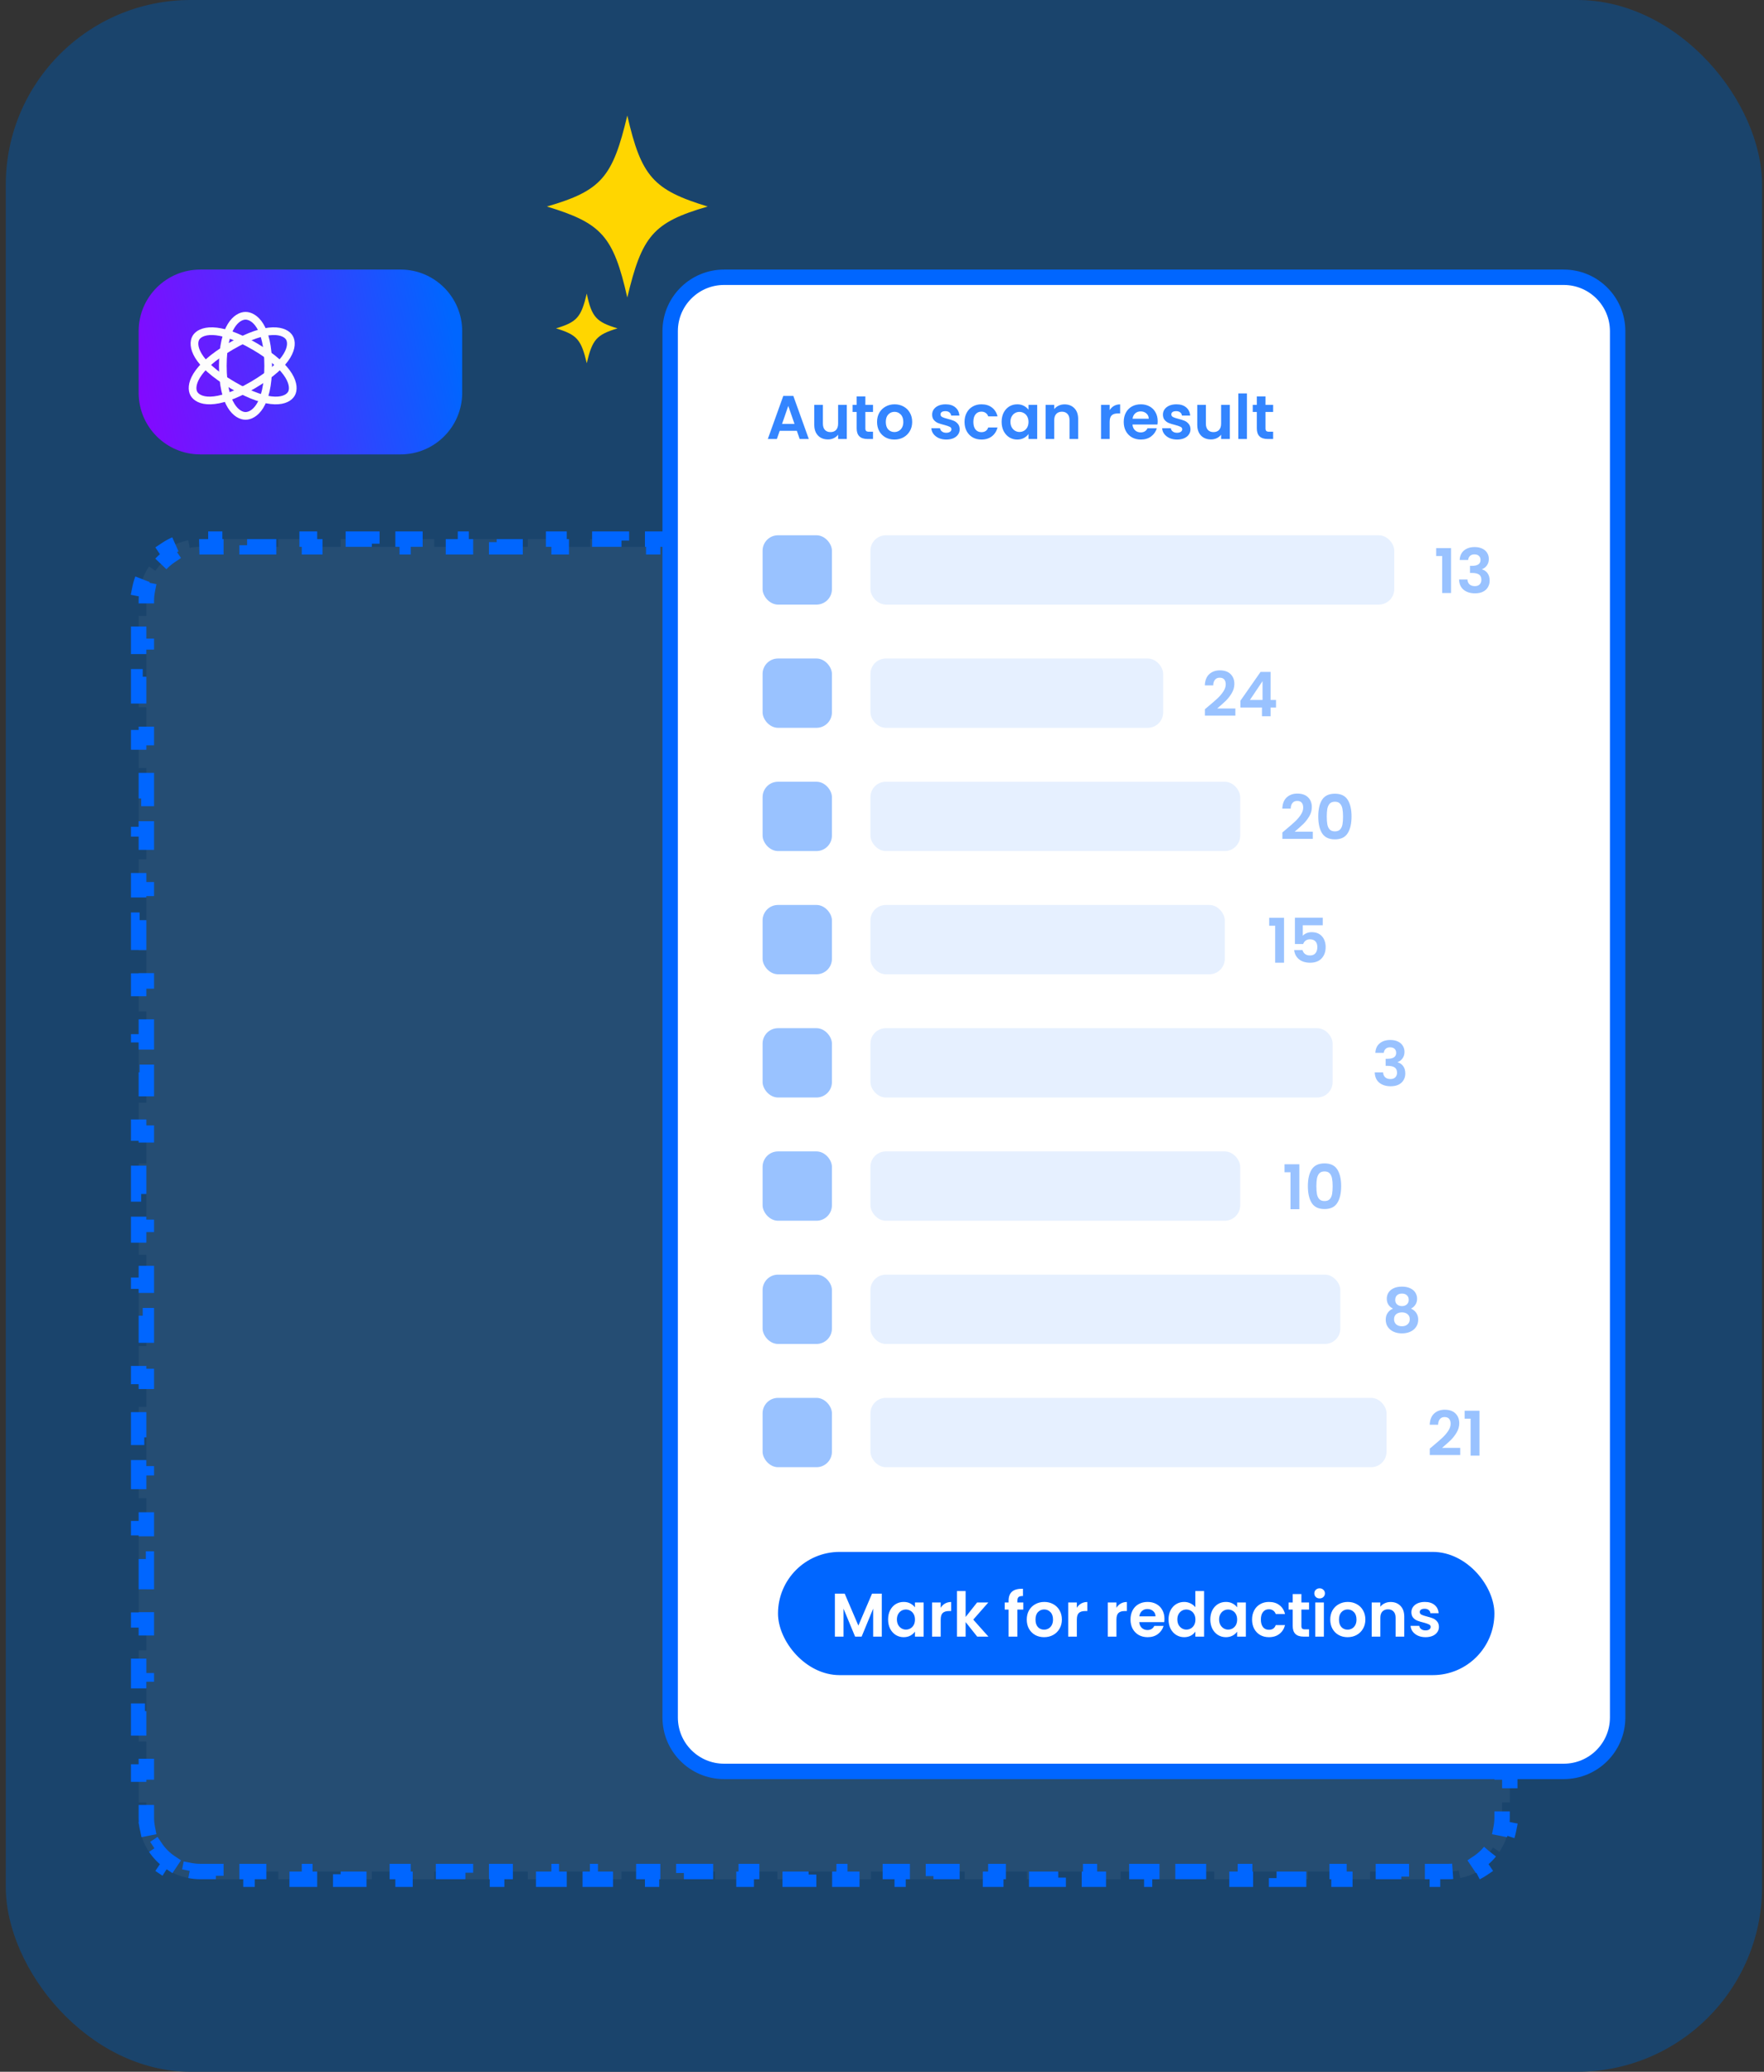 <svg width="229" height="269" viewBox="0 0 229 269" fill="none" xmlns="http://www.w3.org/2000/svg">
<rect x="0" y="0" width="229" height="269" fill="#333333" stroke="none"/>
<rect x="0.75" width="228" height="269" rx="24" fill="#1A446C"/>
<path d="M185.975 70V71H188C188.469 71 188.926 71.046 189.367 71.133L189.561 70.152C190.61 70.36 191.586 70.773 192.444 71.348L191.889 72.179C192.652 72.69 193.31 73.348 193.821 74.111L194.651 73.555C195.226 74.413 195.639 75.389 195.847 76.439L194.867 76.633C194.954 77.074 195 77.531 195 78V79.975H196V83.925H195V87.875H196V91.825H195V95.775H196V99.725H195V103.675H196V107.625H195V111.575H196V115.525H195V119.475H196V123.425H195V127.375H196V131.325H195V135.275H196V139.225H195V143.175H196V147.125H195V151.075H196V155.025H195V158.975H196V162.925H195V166.875H196V170.825H195V174.775H196V178.725H195V182.675H196V186.625H195V190.575H196V194.525H195V198.475H196V202.425H195V206.375H196V210.325H195V214.275H196V218.225H195V222.175H196V226.125H195V230.075H196V234.025H195V236C195 236.469 194.954 236.926 194.867 237.367L195.847 237.561C195.639 238.61 195.226 239.586 194.651 240.444L193.821 239.889C193.31 240.652 192.652 241.31 191.889 241.821L192.444 242.651C191.586 243.226 190.61 243.639 189.561 243.847L189.367 242.867C188.926 242.954 188.469 243 188 243H185.975V244H181.925V243H177.875V244H173.825V243H169.775V244H165.725V243H161.675V244H157.625V243H153.575V244H149.525V243H145.475V244H141.425V243H137.375V244H133.325V243H129.275V244H125.225V243H121.175V244H117.125V243H113.075V244H109.025V243H104.975V244H100.925V243H96.875V244H92.825V243H88.775V244H84.725V243H80.675V244H76.625V243H72.575V244H68.525V243H64.475V244H60.425V243H56.375V244H52.325V243H48.275V244H44.225V243H40.175V244H36.125V243H32.075V244H28.025V243H26C25.531 243 25.074 242.954 24.633 242.867L24.439 243.847C23.389 243.639 22.413 243.226 21.555 242.651L22.111 241.821C21.348 241.31 20.69 240.652 20.179 239.889L19.348 240.444C18.773 239.586 18.36 238.61 18.152 237.561L19.133 237.367C19.046 236.926 19 236.469 19 236V234.025H18V230.075H19V226.125H18V222.175H19V218.225H18V214.275H19V210.325H18V206.375H19V202.425H18V198.475H19V194.525H18V190.575H19V186.625H18V182.675H19V178.725H18V174.775H19V170.825H18V166.875H19V162.925H18V158.975H19V155.025H18V151.075H19V147.125H18V143.175H19V139.225H18V135.275H19V131.325H18V127.375H19V123.425H18V119.475H19V115.525H18V111.575H19V107.625H18V103.675H19V99.725H18V95.775H19V91.825H18V87.875H19V83.925H18V79.975H19V78C19 77.531 19.046 77.074 19.133 76.633L18.152 76.439C18.36 75.389 18.773 74.413 19.348 73.555L20.179 74.111C20.69 73.348 21.348 72.69 22.111 72.179L21.555 71.348C22.413 70.773 23.389 70.36 24.439 70.152L24.633 71.133C25.074 71.046 25.531 71 26 71H28.025V70H32.075V71H36.125V70H40.175V71H44.225V70H48.275V71H52.325V70H56.375V71H60.425V70H64.475V71H68.525V70H72.575V71H76.625V70H80.675V71H84.725V70H88.775V71H92.825V70H96.875V71H100.925V70H104.975V71H109.025V70H113.075V71H117.125V70H121.175V71H125.225V70H129.275V71H133.325V70H137.375V71H141.425V70H145.475V71H149.525V70H153.575V71H157.625V70H161.675V71H165.725V70H169.775V71H173.825V70H177.875V71H181.925V70H185.975Z" fill="white" fill-opacity="0.05" stroke="#0066FF" stroke-width="2" stroke-dasharray="4 4"/>
<path d="M76.172 47.158C76.898 44.075 77.443 43.459 80.165 42.637C77.443 41.815 76.807 41.199 76.172 38.117C75.446 41.199 74.902 41.815 72.18 42.637C74.902 43.459 75.446 44.075 76.172 47.158Z" fill="#FFD600"/>
<path d="M81.435 38.63C83.341 30.616 84.793 28.87 91.87 26.815C84.793 24.658 83.25 22.911 81.435 15C79.53 23.014 78.078 24.76 71 26.815C78.078 28.973 79.62 30.616 81.435 38.63Z" fill="#FFD600"/>
<path d="M94 36H203C206.866 36 210 39.134 210 43V223C210 226.866 206.866 230 203 230H94C90.134 230 87 226.866 87 223V43L87.009 42.64C87.196 38.941 90.255 36 94 36Z" fill="white" stroke="#0066FF" stroke-width="2"/>
<path d="M103.445 55.936H101.221L100.853 57H99.677L101.685 51.408H102.989L104.997 57H103.813L103.445 55.936ZM103.141 55.04L102.333 52.704L101.525 55.04H103.141ZM109.931 52.568V57H108.803V56.44C108.659 56.632 108.47 56.784 108.235 56.896C108.006 57.003 107.755 57.056 107.483 57.056C107.137 57.056 106.83 56.984 106.563 56.84C106.297 56.691 106.086 56.475 105.931 56.192C105.782 55.904 105.707 55.563 105.707 55.168V52.568H106.827V55.008C106.827 55.36 106.915 55.632 107.091 55.824C107.267 56.011 107.507 56.104 107.811 56.104C108.121 56.104 108.363 56.011 108.539 55.824C108.715 55.632 108.803 55.36 108.803 55.008V52.568H109.931ZM112.34 53.488V55.632C112.34 55.781 112.375 55.891 112.444 55.96C112.519 56.024 112.642 56.056 112.812 56.056H113.332V57H112.628C111.684 57 111.212 56.541 111.212 55.624V53.488H110.684V52.568H111.212V51.472H112.34V52.568H113.332V53.488H112.34ZM116.106 57.072C115.679 57.072 115.295 56.979 114.954 56.792C114.613 56.6 114.343 56.331 114.146 55.984C113.954 55.637 113.858 55.237 113.858 54.784C113.858 54.331 113.957 53.931 114.154 53.584C114.357 53.237 114.631 52.971 114.978 52.784C115.325 52.592 115.711 52.496 116.138 52.496C116.565 52.496 116.951 52.592 117.298 52.784C117.645 52.971 117.917 53.237 118.114 53.584C118.317 53.931 118.418 54.331 118.418 54.784C118.418 55.237 118.314 55.637 118.106 55.984C117.903 56.331 117.626 56.6 117.274 56.792C116.927 56.979 116.538 57.072 116.106 57.072ZM116.106 56.096C116.309 56.096 116.498 56.048 116.674 55.952C116.855 55.851 116.999 55.701 117.106 55.504C117.213 55.307 117.266 55.067 117.266 54.784C117.266 54.363 117.154 54.04 116.93 53.816C116.711 53.587 116.442 53.472 116.122 53.472C115.802 53.472 115.533 53.587 115.314 53.816C115.101 54.04 114.994 54.363 114.994 54.784C114.994 55.205 115.098 55.531 115.306 55.76C115.519 55.984 115.786 56.096 116.106 56.096ZM122.842 57.072C122.479 57.072 122.154 57.008 121.866 56.88C121.578 56.747 121.348 56.568 121.178 56.344C121.012 56.12 120.922 55.872 120.906 55.6H122.034C122.055 55.771 122.138 55.912 122.282 56.024C122.431 56.136 122.615 56.192 122.834 56.192C123.047 56.192 123.212 56.149 123.33 56.064C123.452 55.979 123.514 55.869 123.514 55.736C123.514 55.592 123.439 55.485 123.29 55.416C123.146 55.341 122.914 55.261 122.594 55.176C122.263 55.096 121.991 55.013 121.778 54.928C121.57 54.843 121.388 54.712 121.234 54.536C121.084 54.36 121.01 54.123 121.01 53.824C121.01 53.579 121.079 53.355 121.218 53.152C121.362 52.949 121.564 52.789 121.826 52.672C122.092 52.555 122.404 52.496 122.762 52.496C123.29 52.496 123.711 52.629 124.026 52.896C124.34 53.157 124.514 53.512 124.546 53.96H123.474C123.458 53.784 123.383 53.645 123.25 53.544C123.122 53.437 122.948 53.384 122.73 53.384C122.527 53.384 122.37 53.421 122.258 53.496C122.151 53.571 122.098 53.675 122.098 53.808C122.098 53.957 122.172 54.072 122.322 54.152C122.471 54.227 122.703 54.304 123.018 54.384C123.338 54.464 123.602 54.547 123.81 54.632C124.018 54.717 124.196 54.851 124.346 55.032C124.5 55.208 124.58 55.443 124.586 55.736C124.586 55.992 124.514 56.221 124.37 56.424C124.231 56.627 124.028 56.787 123.762 56.904C123.5 57.016 123.194 57.072 122.842 57.072ZM125.217 54.784C125.217 54.325 125.31 53.925 125.497 53.584C125.684 53.237 125.942 52.971 126.273 52.784C126.604 52.592 126.982 52.496 127.409 52.496C127.958 52.496 128.412 52.635 128.769 52.912C129.132 53.184 129.374 53.568 129.497 54.064H128.289C128.225 53.872 128.116 53.723 127.961 53.616C127.812 53.504 127.625 53.448 127.401 53.448C127.081 53.448 126.828 53.565 126.641 53.8C126.454 54.029 126.361 54.357 126.361 54.784C126.361 55.205 126.454 55.533 126.641 55.768C126.828 55.997 127.081 56.112 127.401 56.112C127.854 56.112 128.15 55.909 128.289 55.504H129.497C129.374 55.984 129.132 56.365 128.769 56.648C128.406 56.931 127.953 57.072 127.409 57.072C126.982 57.072 126.604 56.979 126.273 56.792C125.942 56.6 125.684 56.333 125.497 55.992C125.31 55.645 125.217 55.243 125.217 54.784ZM130.03 54.768C130.03 54.32 130.118 53.923 130.294 53.576C130.475 53.229 130.718 52.963 131.022 52.776C131.331 52.589 131.675 52.496 132.054 52.496C132.384 52.496 132.672 52.563 132.918 52.696C133.168 52.829 133.368 52.997 133.518 53.2V52.568H134.646V57H133.518V56.352C133.374 56.56 133.174 56.733 132.918 56.872C132.667 57.005 132.376 57.072 132.046 57.072C131.672 57.072 131.331 56.976 131.022 56.784C130.718 56.592 130.475 56.323 130.294 55.976C130.118 55.624 130.03 55.221 130.03 54.768ZM133.518 54.784C133.518 54.512 133.464 54.28 133.358 54.088C133.251 53.891 133.107 53.741 132.926 53.64C132.744 53.533 132.55 53.48 132.342 53.48C132.134 53.48 131.942 53.531 131.766 53.632C131.59 53.733 131.446 53.883 131.334 54.08C131.227 54.272 131.174 54.501 131.174 54.768C131.174 55.035 131.227 55.269 131.334 55.472C131.446 55.669 131.59 55.821 131.766 55.928C131.947 56.035 132.139 56.088 132.342 56.088C132.55 56.088 132.744 56.037 132.926 55.936C133.107 55.829 133.251 55.68 133.358 55.488C133.464 55.291 133.518 55.056 133.518 54.784ZM138.196 52.504C138.724 52.504 139.15 52.672 139.476 53.008C139.801 53.339 139.964 53.803 139.964 54.4V57H138.844V54.552C138.844 54.2 138.756 53.931 138.58 53.744C138.404 53.552 138.164 53.456 137.86 53.456C137.55 53.456 137.305 53.552 137.124 53.744C136.948 53.931 136.86 54.2 136.86 54.552V57H135.74V52.568H136.86V53.12C137.009 52.928 137.198 52.779 137.428 52.672C137.662 52.56 137.918 52.504 138.196 52.504ZM144.055 53.256C144.199 53.021 144.385 52.837 144.615 52.704C144.849 52.571 145.116 52.504 145.415 52.504V53.68H145.119C144.767 53.68 144.5 53.763 144.319 53.928C144.143 54.093 144.055 54.381 144.055 54.792V57H142.935V52.568H144.055V53.256ZM150.289 54.688C150.289 54.848 150.279 54.992 150.257 55.12H147.017C147.044 55.44 147.156 55.691 147.353 55.872C147.551 56.053 147.793 56.144 148.081 56.144C148.497 56.144 148.793 55.965 148.969 55.608H150.177C150.049 56.035 149.804 56.387 149.441 56.664C149.079 56.936 148.633 57.072 148.105 57.072C147.679 57.072 147.295 56.979 146.953 56.792C146.617 56.6 146.353 56.331 146.161 55.984C145.975 55.637 145.881 55.237 145.881 54.784C145.881 54.325 145.975 53.923 146.161 53.576C146.348 53.229 146.609 52.963 146.945 52.776C147.281 52.589 147.668 52.496 148.105 52.496C148.527 52.496 148.903 52.587 149.233 52.768C149.569 52.949 149.828 53.208 150.009 53.544C150.196 53.875 150.289 54.256 150.289 54.688ZM149.129 54.368C149.124 54.08 149.02 53.851 148.817 53.68C148.615 53.504 148.367 53.416 148.073 53.416C147.796 53.416 147.561 53.501 147.369 53.672C147.183 53.837 147.068 54.069 147.025 54.368H149.129ZM152.803 57.072C152.44 57.072 152.115 57.008 151.827 56.88C151.539 56.747 151.309 56.568 151.139 56.344C150.973 56.12 150.883 55.872 150.867 55.6H151.995C152.016 55.771 152.099 55.912 152.243 56.024C152.392 56.136 152.576 56.192 152.795 56.192C153.008 56.192 153.173 56.149 153.291 56.064C153.413 55.979 153.475 55.869 153.475 55.736C153.475 55.592 153.4 55.485 153.251 55.416C153.107 55.341 152.875 55.261 152.555 55.176C152.224 55.096 151.952 55.013 151.739 54.928C151.531 54.843 151.349 54.712 151.195 54.536C151.045 54.36 150.971 54.123 150.971 53.824C150.971 53.579 151.04 53.355 151.179 53.152C151.323 52.949 151.525 52.789 151.787 52.672C152.053 52.555 152.365 52.496 152.723 52.496C153.251 52.496 153.672 52.629 153.987 52.896C154.301 53.157 154.475 53.512 154.507 53.96H153.435C153.419 53.784 153.344 53.645 153.211 53.544C153.083 53.437 152.909 53.384 152.691 53.384C152.488 53.384 152.331 53.421 152.219 53.496C152.112 53.571 152.059 53.675 152.059 53.808C152.059 53.957 152.133 54.072 152.283 54.152C152.432 54.227 152.664 54.304 152.979 54.384C153.299 54.464 153.563 54.547 153.771 54.632C153.979 54.717 154.157 54.851 154.307 55.032C154.461 55.208 154.541 55.443 154.547 55.736C154.547 55.992 154.475 56.221 154.331 56.424C154.192 56.627 153.989 56.787 153.723 56.904C153.461 57.016 153.155 57.072 152.803 57.072ZM159.65 52.568V57H158.522V56.44C158.378 56.632 158.189 56.784 157.954 56.896C157.725 57.003 157.474 57.056 157.202 57.056C156.855 57.056 156.549 56.984 156.282 56.84C156.015 56.691 155.805 56.475 155.65 56.192C155.501 55.904 155.426 55.563 155.426 55.168V52.568H156.546V55.008C156.546 55.36 156.634 55.632 156.81 55.824C156.986 56.011 157.226 56.104 157.53 56.104C157.839 56.104 158.082 56.011 158.258 55.824C158.434 55.632 158.522 55.36 158.522 55.008V52.568H159.65ZM161.875 51.08V57H160.755V51.08H161.875ZM164.286 53.488V55.632C164.286 55.781 164.32 55.891 164.39 55.96C164.464 56.024 164.587 56.056 164.758 56.056H165.278V57H164.574C163.63 57 163.158 56.541 163.158 55.624V53.488H162.63V52.568H163.158V51.472H164.286V52.568H165.278V53.488H164.286Z" fill="#3385FF"/>
<rect x="99" y="69.5" width="9" height="9" rx="2" fill="#99C2FF"/>
<rect x="113" y="69.5" width="68" height="9" rx="2" fill="#E6F0FF"/>
<path d="M186.444 72.2V71.168H188.372V77H187.22V72.2H186.444ZM189.495 72.704C189.521 72.171 189.708 71.76 190.055 71.472C190.407 71.179 190.868 71.032 191.439 71.032C191.828 71.032 192.161 71.101 192.439 71.24C192.716 71.373 192.924 71.557 193.063 71.792C193.207 72.021 193.279 72.283 193.279 72.576C193.279 72.912 193.191 73.197 193.015 73.432C192.844 73.661 192.639 73.816 192.399 73.896V73.928C192.708 74.024 192.948 74.195 193.119 74.44C193.295 74.685 193.383 75 193.383 75.384C193.383 75.704 193.308 75.989 193.159 76.24C193.015 76.491 192.799 76.688 192.511 76.832C192.228 76.971 191.887 77.04 191.487 77.04C190.884 77.04 190.393 76.888 190.015 76.584C189.636 76.28 189.436 75.832 189.415 75.24H190.503C190.513 75.501 190.601 75.712 190.767 75.872C190.937 76.027 191.169 76.104 191.463 76.104C191.735 76.104 191.943 76.029 192.087 75.88C192.236 75.725 192.311 75.528 192.311 75.288C192.311 74.968 192.209 74.739 192.007 74.6C191.804 74.461 191.489 74.392 191.063 74.392H190.831V73.472H191.063C191.82 73.472 192.199 73.219 192.199 72.712C192.199 72.483 192.129 72.304 191.991 72.176C191.857 72.048 191.663 71.984 191.407 71.984C191.156 71.984 190.961 72.053 190.823 72.192C190.689 72.325 190.612 72.496 190.591 72.704H189.495Z" fill="#99C2FF"/>
<rect x="99" y="85.5" width="9" height="9" rx="2" fill="#99C2FF"/>
<rect x="113" y="85.5" width="38" height="9" rx="2" fill="#E6F0FF"/>
<path d="M156.835 91.736C157.347 91.309 157.755 90.955 158.059 90.672C158.363 90.384 158.616 90.085 158.819 89.776C159.021 89.467 159.123 89.163 159.123 88.864C159.123 88.592 159.059 88.379 158.931 88.224C158.803 88.069 158.605 87.992 158.339 87.992C158.072 87.992 157.867 88.083 157.723 88.264C157.579 88.44 157.504 88.683 157.499 88.992H156.411C156.432 88.352 156.621 87.867 156.979 87.536C157.341 87.205 157.8 87.04 158.355 87.04C158.963 87.04 159.429 87.203 159.755 87.528C160.08 87.848 160.243 88.272 160.243 88.8C160.243 89.216 160.131 89.613 159.907 89.992C159.683 90.371 159.427 90.701 159.139 90.984C158.851 91.261 158.475 91.597 158.011 91.992H160.371V92.92H156.419V92.088L156.835 91.736ZM161.028 91.864V90.984L163.644 87.24H164.948V90.888H165.652V91.864H164.948V93H163.828V91.864H161.028ZM163.9 88.44L162.26 90.888H163.9V88.44Z" fill="#99C2FF"/>
<rect x="99" y="101.5" width="9" height="9" rx="2" fill="#99C2FF"/>
<rect x="113" y="101.5" width="48" height="9" rx="2" fill="#E6F0FF"/>
<path d="M166.893 107.736C167.405 107.309 167.813 106.955 168.117 106.672C168.421 106.384 168.675 106.085 168.877 105.776C169.08 105.467 169.181 105.163 169.181 104.864C169.181 104.592 169.117 104.379 168.989 104.224C168.861 104.069 168.664 103.992 168.397 103.992C168.131 103.992 167.925 104.083 167.781 104.264C167.637 104.44 167.563 104.683 167.557 104.992H166.469C166.491 104.352 166.68 103.867 167.037 103.536C167.4 103.205 167.859 103.04 168.413 103.04C169.021 103.04 169.488 103.203 169.813 103.528C170.139 103.848 170.301 104.272 170.301 104.8C170.301 105.216 170.189 105.613 169.965 105.992C169.741 106.371 169.485 106.701 169.197 106.984C168.909 107.261 168.533 107.597 168.069 107.992H170.429V108.92H166.477V108.088L166.893 107.736ZM171.135 106.008C171.135 105.085 171.3 104.363 171.631 103.84C171.967 103.317 172.522 103.056 173.295 103.056C174.068 103.056 174.62 103.317 174.951 103.84C175.287 104.363 175.455 105.085 175.455 106.008C175.455 106.936 175.287 107.664 174.951 108.192C174.62 108.72 174.068 108.984 173.295 108.984C172.522 108.984 171.967 108.72 171.631 108.192C171.3 107.664 171.135 106.936 171.135 106.008ZM174.351 106.008C174.351 105.613 174.324 105.283 174.271 105.016C174.223 104.744 174.122 104.523 173.967 104.352C173.818 104.181 173.594 104.096 173.295 104.096C172.996 104.096 172.77 104.181 172.615 104.352C172.466 104.523 172.364 104.744 172.311 105.016C172.263 105.283 172.239 105.613 172.239 106.008C172.239 106.413 172.263 106.755 172.311 107.032C172.359 107.304 172.46 107.525 172.615 107.696C172.77 107.861 172.996 107.944 173.295 107.944C173.594 107.944 173.82 107.861 173.975 107.696C174.13 107.525 174.231 107.304 174.279 107.032C174.327 106.755 174.351 106.413 174.351 106.008Z" fill="#99C2FF"/>
<rect x="99" y="117.5" width="9" height="9" rx="2" fill="#99C2FF"/>
<rect x="113" y="117.5" width="46" height="9" rx="2" fill="#E6F0FF"/>
<path d="M164.765 120.2V119.168H166.693V125H165.541V120.2H164.765ZM171.719 120.136H169.127V121.504C169.239 121.365 169.399 121.253 169.607 121.168C169.815 121.077 170.036 121.032 170.271 121.032C170.698 121.032 171.047 121.125 171.319 121.312C171.591 121.499 171.788 121.739 171.911 122.032C172.034 122.32 172.095 122.629 172.095 122.96C172.095 123.573 171.919 124.067 171.567 124.44C171.22 124.813 170.724 125 170.079 125C169.471 125 168.986 124.848 168.623 124.544C168.26 124.24 168.055 123.843 168.007 123.352H169.095C169.143 123.565 169.25 123.736 169.415 123.864C169.586 123.992 169.802 124.056 170.063 124.056C170.378 124.056 170.615 123.957 170.775 123.76C170.935 123.563 171.015 123.301 171.015 122.976C171.015 122.645 170.932 122.395 170.767 122.224C170.607 122.048 170.37 121.96 170.055 121.96C169.831 121.96 169.644 122.016 169.495 122.128C169.346 122.24 169.239 122.389 169.175 122.576H168.103V119.152H171.719V120.136Z" fill="#99C2FF"/>
<rect x="99" y="133.5" width="9" height="9" rx="2" fill="#99C2FF"/>
<rect x="113" y="133.5" width="60" height="9" rx="2" fill="#E6F0FF"/>
<path d="M178.545 136.704C178.572 136.171 178.759 135.76 179.105 135.472C179.457 135.179 179.919 135.032 180.489 135.032C180.879 135.032 181.212 135.101 181.489 135.24C181.767 135.373 181.975 135.557 182.113 135.792C182.257 136.021 182.329 136.283 182.329 136.576C182.329 136.912 182.241 137.197 182.065 137.432C181.895 137.661 181.689 137.816 181.449 137.896V137.928C181.759 138.024 181.999 138.195 182.169 138.44C182.345 138.685 182.433 139 182.433 139.384C182.433 139.704 182.359 139.989 182.209 140.24C182.065 140.491 181.849 140.688 181.561 140.832C181.279 140.971 180.937 141.04 180.537 141.04C179.935 141.04 179.444 140.888 179.065 140.584C178.687 140.28 178.487 139.832 178.465 139.24H179.553C179.564 139.501 179.652 139.712 179.817 139.872C179.988 140.027 180.22 140.104 180.513 140.104C180.785 140.104 180.993 140.029 181.137 139.88C181.287 139.725 181.361 139.528 181.361 139.288C181.361 138.968 181.26 138.739 181.057 138.6C180.855 138.461 180.54 138.392 180.113 138.392H179.881V137.472H180.113C180.871 137.472 181.249 137.219 181.249 136.712C181.249 136.483 181.18 136.304 181.041 136.176C180.908 136.048 180.713 135.984 180.457 135.984C180.207 135.984 180.012 136.053 179.873 136.192C179.74 136.325 179.663 136.496 179.641 136.704H178.545Z" fill="#99C2FF"/>
<rect x="99" y="149.5" width="9" height="9" rx="2" fill="#99C2FF"/>
<rect x="113" y="149.5" width="48" height="9" rx="2" fill="#E6F0FF"/>
<path d="M166.753 152.2V151.168H168.681V157H167.529V152.2H166.753ZM169.787 154.008C169.787 153.085 169.953 152.363 170.283 151.84C170.619 151.317 171.174 151.056 171.947 151.056C172.721 151.056 173.273 151.317 173.603 151.84C173.939 152.363 174.107 153.085 174.107 154.008C174.107 154.936 173.939 155.664 173.603 156.192C173.273 156.72 172.721 156.984 171.947 156.984C171.174 156.984 170.619 156.72 170.283 156.192C169.953 155.664 169.787 154.936 169.787 154.008ZM173.003 154.008C173.003 153.613 172.977 153.283 172.923 153.016C172.875 152.744 172.774 152.523 172.619 152.352C172.47 152.181 172.246 152.096 171.947 152.096C171.649 152.096 171.422 152.181 171.267 152.352C171.118 152.523 171.017 152.744 170.963 153.016C170.915 153.283 170.891 153.613 170.891 154.008C170.891 154.413 170.915 154.755 170.963 155.032C171.011 155.304 171.113 155.525 171.267 155.696C171.422 155.861 171.649 155.944 171.947 155.944C172.246 155.944 172.473 155.861 172.627 155.696C172.782 155.525 172.883 155.304 172.931 155.032C172.979 154.755 173.003 154.413 173.003 154.008Z" fill="#99C2FF"/>
<rect x="99" y="165.5" width="9" height="9" rx="2" fill="#99C2FF"/>
<rect x="113" y="165.5" width="61" height="9" rx="2" fill="#E6F0FF"/>
<path d="M180.83 169.912C180.296 169.635 180.03 169.205 180.03 168.624C180.03 168.336 180.102 168.075 180.246 167.84C180.395 167.6 180.616 167.411 180.91 167.272C181.208 167.128 181.571 167.056 181.998 167.056C182.424 167.056 182.784 167.128 183.078 167.272C183.376 167.411 183.598 167.6 183.742 167.84C183.891 168.075 183.966 168.336 183.966 168.624C183.966 168.917 183.894 169.176 183.75 169.4C183.606 169.619 183.414 169.789 183.174 169.912C183.467 170.04 183.696 170.227 183.862 170.472C184.027 170.717 184.11 171.008 184.11 171.344C184.11 171.707 184.016 172.024 183.83 172.296C183.648 172.563 183.398 172.768 183.078 172.912C182.758 173.056 182.398 173.128 181.998 173.128C181.598 173.128 181.238 173.056 180.918 172.912C180.603 172.768 180.352 172.563 180.166 172.296C179.984 172.024 179.894 171.707 179.894 171.344C179.894 171.008 179.976 170.717 180.142 170.472C180.307 170.221 180.536 170.035 180.83 169.912ZM182.878 168.784C182.878 168.523 182.798 168.32 182.638 168.176C182.483 168.032 182.27 167.96 181.998 167.96C181.731 167.96 181.518 168.032 181.358 168.176C181.203 168.32 181.126 168.525 181.126 168.792C181.126 169.032 181.206 169.224 181.366 169.368C181.531 169.512 181.742 169.584 181.998 169.584C182.254 169.584 182.464 169.512 182.63 169.368C182.795 169.219 182.878 169.024 182.878 168.784ZM181.998 170.4C181.694 170.4 181.446 170.477 181.254 170.632C181.067 170.787 180.974 171.008 180.974 171.296C180.974 171.563 181.064 171.781 181.246 171.952C181.432 172.117 181.683 172.2 181.998 172.2C182.312 172.2 182.56 172.115 182.742 171.944C182.923 171.773 183.014 171.557 183.014 171.296C183.014 171.013 182.92 170.795 182.734 170.64C182.547 170.48 182.302 170.4 181.998 170.4Z" fill="#99C2FF"/>
<rect x="99" y="181.5" width="9" height="9" rx="2" fill="#99C2FF"/>
<rect x="113" y="181.5" width="67" height="9" rx="2" fill="#E6F0FF"/>
<path d="M186.03 187.736C186.542 187.309 186.95 186.955 187.254 186.672C187.558 186.384 187.811 186.085 188.014 185.776C188.217 185.467 188.318 185.163 188.318 184.864C188.318 184.592 188.254 184.379 188.126 184.224C187.998 184.069 187.801 183.992 187.534 183.992C187.267 183.992 187.062 184.083 186.918 184.264C186.774 184.44 186.699 184.683 186.694 184.992H185.606C185.627 184.352 185.817 183.867 186.174 183.536C186.537 183.205 186.995 183.04 187.55 183.04C188.158 183.04 188.625 183.203 188.95 183.528C189.275 183.848 189.438 184.272 189.438 184.8C189.438 185.216 189.326 185.613 189.102 185.992C188.878 186.371 188.622 186.701 188.334 186.984C188.046 187.261 187.67 187.597 187.206 187.992H189.566V188.92H185.614V188.088L186.03 187.736ZM190.136 184.2V183.168H192.064V189H190.912V184.2H190.136Z" fill="#99C2FF"/>
<rect x="101" y="201.5" width="93" height="16" rx="8" fill="#0066FF"/>
<path d="M114.472 206.916V212.5H113.352V208.868L111.856 212.5H111.008L109.504 208.868V212.5H108.384V206.916H109.656L111.432 211.068L113.208 206.916H114.472ZM115.291 210.268C115.291 209.82 115.379 209.423 115.555 209.076C115.737 208.729 115.979 208.463 116.283 208.276C116.593 208.089 116.937 207.996 117.315 207.996C117.646 207.996 117.934 208.063 118.179 208.196C118.43 208.329 118.63 208.497 118.779 208.7V208.068H119.907V212.5H118.779V211.852C118.635 212.06 118.435 212.233 118.179 212.372C117.929 212.505 117.638 212.572 117.307 212.572C116.934 212.572 116.593 212.476 116.283 212.284C115.979 212.092 115.737 211.823 115.555 211.476C115.379 211.124 115.291 210.721 115.291 210.268ZM118.779 210.284C118.779 210.012 118.726 209.78 118.619 209.588C118.513 209.391 118.369 209.241 118.187 209.14C118.006 209.033 117.811 208.98 117.603 208.98C117.395 208.98 117.203 209.031 117.027 209.132C116.851 209.233 116.707 209.383 116.595 209.58C116.489 209.772 116.435 210.001 116.435 210.268C116.435 210.535 116.489 210.769 116.595 210.972C116.707 211.169 116.851 211.321 117.027 211.428C117.209 211.535 117.401 211.588 117.603 211.588C117.811 211.588 118.006 211.537 118.187 211.436C118.369 211.329 118.513 211.18 118.619 210.988C118.726 210.791 118.779 210.556 118.779 210.284ZM122.121 208.756C122.265 208.521 122.452 208.337 122.681 208.204C122.916 208.071 123.183 208.004 123.481 208.004V209.18H123.185C122.833 209.18 122.567 209.263 122.385 209.428C122.209 209.593 122.121 209.881 122.121 210.292V212.5H121.001V208.068H122.121V208.756ZM126.86 212.5L125.356 210.612V212.5H124.236V206.58H125.356V209.948L126.844 208.068H128.3L126.348 210.292L128.316 212.5H126.86ZM132.846 208.988H132.07V212.5H130.934V208.988H130.43V208.068H130.934V207.844C130.934 207.3 131.088 206.9 131.398 206.644C131.707 206.388 132.174 206.268 132.798 206.284V207.228C132.526 207.223 132.336 207.268 132.23 207.364C132.123 207.46 132.07 207.633 132.07 207.884V208.068H132.846V208.988ZM135.54 212.572C135.113 212.572 134.729 212.479 134.388 212.292C134.046 212.1 133.777 211.831 133.58 211.484C133.388 211.137 133.292 210.737 133.292 210.284C133.292 209.831 133.39 209.431 133.588 209.084C133.79 208.737 134.065 208.471 134.412 208.284C134.758 208.092 135.145 207.996 135.572 207.996C135.998 207.996 136.385 208.092 136.732 208.284C137.078 208.471 137.35 208.737 137.548 209.084C137.75 209.431 137.852 209.831 137.852 210.284C137.852 210.737 137.748 211.137 137.54 211.484C137.337 211.831 137.06 212.1 136.708 212.292C136.361 212.479 135.972 212.572 135.54 212.572ZM135.54 211.596C135.742 211.596 135.932 211.548 136.108 211.452C136.289 211.351 136.433 211.201 136.54 211.004C136.646 210.807 136.7 210.567 136.7 210.284C136.7 209.863 136.588 209.54 136.364 209.316C136.145 209.087 135.876 208.972 135.556 208.972C135.236 208.972 134.966 209.087 134.748 209.316C134.534 209.54 134.428 209.863 134.428 210.284C134.428 210.705 134.532 211.031 134.74 211.26C134.953 211.484 135.22 211.596 135.54 211.596ZM139.793 208.756C139.937 208.521 140.124 208.337 140.353 208.204C140.588 208.071 140.854 208.004 141.153 208.004V209.18H140.857C140.505 209.18 140.238 209.263 140.057 209.428C139.881 209.593 139.793 209.881 139.793 210.292V212.5H138.673V208.068H139.793V208.756ZM144.934 208.756C145.078 208.521 145.264 208.337 145.494 208.204C145.728 208.071 145.995 208.004 146.294 208.004V209.18H145.998C145.646 209.18 145.379 209.263 145.198 209.428C145.022 209.593 144.934 209.881 144.934 210.292V212.5H143.814V208.068H144.934V208.756ZM151.168 210.188C151.168 210.348 151.157 210.492 151.136 210.62H147.896C147.923 210.94 148.035 211.191 148.232 211.372C148.429 211.553 148.672 211.644 148.96 211.644C149.376 211.644 149.672 211.465 149.848 211.108H151.056C150.928 211.535 150.683 211.887 150.32 212.164C149.957 212.436 149.512 212.572 148.984 212.572C148.557 212.572 148.173 212.479 147.832 212.292C147.496 212.1 147.232 211.831 147.04 211.484C146.853 211.137 146.76 210.737 146.76 210.284C146.76 209.825 146.853 209.423 147.04 209.076C147.227 208.729 147.488 208.463 147.824 208.276C148.16 208.089 148.547 207.996 148.984 207.996C149.405 207.996 149.781 208.087 150.112 208.268C150.448 208.449 150.707 208.708 150.888 209.044C151.075 209.375 151.168 209.756 151.168 210.188ZM150.008 209.868C150.003 209.58 149.899 209.351 149.696 209.18C149.493 209.004 149.245 208.916 148.952 208.916C148.675 208.916 148.44 209.001 148.248 209.172C148.061 209.337 147.947 209.569 147.904 209.868H150.008ZM151.698 210.268C151.698 209.82 151.786 209.423 151.962 209.076C152.143 208.729 152.388 208.463 152.698 208.276C153.007 208.089 153.351 207.996 153.73 207.996C154.018 207.996 154.292 208.06 154.554 208.188C154.815 208.311 155.023 208.476 155.178 208.684V206.58H156.314V212.5H155.178V211.844C155.039 212.063 154.844 212.239 154.594 212.372C154.343 212.505 154.052 212.572 153.722 212.572C153.348 212.572 153.007 212.476 152.698 212.284C152.388 212.092 152.143 211.823 151.962 211.476C151.786 211.124 151.698 210.721 151.698 210.268ZM155.186 210.284C155.186 210.012 155.132 209.78 155.026 209.588C154.919 209.391 154.775 209.241 154.594 209.14C154.412 209.033 154.218 208.98 154.01 208.98C153.802 208.98 153.61 209.031 153.434 209.132C153.258 209.233 153.114 209.383 153.002 209.58C152.895 209.772 152.842 210.001 152.842 210.268C152.842 210.535 152.895 210.769 153.002 210.972C153.114 211.169 153.258 211.321 153.434 211.428C153.615 211.535 153.807 211.588 154.01 211.588C154.218 211.588 154.412 211.537 154.594 211.436C154.775 211.329 154.919 211.18 155.026 210.988C155.132 210.791 155.186 210.556 155.186 210.284ZM157.119 210.268C157.119 209.82 157.207 209.423 157.383 209.076C157.565 208.729 157.807 208.463 158.111 208.276C158.421 208.089 158.765 207.996 159.143 207.996C159.474 207.996 159.762 208.063 160.007 208.196C160.258 208.329 160.458 208.497 160.607 208.7V208.068H161.735V212.5H160.607V211.852C160.463 212.06 160.263 212.233 160.007 212.372C159.757 212.505 159.466 212.572 159.135 212.572C158.762 212.572 158.421 212.476 158.111 212.284C157.807 212.092 157.565 211.823 157.383 211.476C157.207 211.124 157.119 210.721 157.119 210.268ZM160.607 210.284C160.607 210.012 160.554 209.78 160.447 209.588C160.341 209.391 160.197 209.241 160.015 209.14C159.834 209.033 159.639 208.98 159.431 208.98C159.223 208.98 159.031 209.031 158.855 209.132C158.679 209.233 158.535 209.383 158.423 209.58C158.317 209.772 158.263 210.001 158.263 210.268C158.263 210.535 158.317 210.769 158.423 210.972C158.535 211.169 158.679 211.321 158.855 211.428C159.037 211.535 159.229 211.588 159.431 211.588C159.639 211.588 159.834 211.537 160.015 211.436C160.197 211.329 160.341 211.18 160.447 210.988C160.554 210.791 160.607 210.556 160.607 210.284ZM162.541 210.284C162.541 209.825 162.635 209.425 162.821 209.084C163.008 208.737 163.267 208.471 163.597 208.284C163.928 208.092 164.307 207.996 164.733 207.996C165.283 207.996 165.736 208.135 166.093 208.412C166.456 208.684 166.699 209.068 166.821 209.564H165.613C165.549 209.372 165.44 209.223 165.285 209.116C165.136 209.004 164.949 208.948 164.725 208.948C164.405 208.948 164.152 209.065 163.965 209.3C163.779 209.529 163.685 209.857 163.685 210.284C163.685 210.705 163.779 211.033 163.965 211.268C164.152 211.497 164.405 211.612 164.725 211.612C165.179 211.612 165.475 211.409 165.613 211.004H166.821C166.699 211.484 166.456 211.865 166.093 212.148C165.731 212.431 165.277 212.572 164.733 212.572C164.307 212.572 163.928 212.479 163.597 212.292C163.267 212.1 163.008 211.833 162.821 211.492C162.635 211.145 162.541 210.743 162.541 210.284ZM168.946 208.988V211.132C168.946 211.281 168.981 211.391 169.05 211.46C169.125 211.524 169.247 211.556 169.418 211.556H169.938V212.5H169.234C168.29 212.5 167.818 212.041 167.818 211.124V208.988H167.29V208.068H167.818V206.972H168.946V208.068H169.938V208.988H168.946ZM171.311 207.54C171.114 207.54 170.949 207.479 170.815 207.356C170.687 207.228 170.623 207.071 170.623 206.884C170.623 206.697 170.687 206.543 170.815 206.42C170.949 206.292 171.114 206.228 171.311 206.228C171.509 206.228 171.671 206.292 171.799 206.42C171.933 206.543 171.999 206.697 171.999 206.884C171.999 207.071 171.933 207.228 171.799 207.356C171.671 207.479 171.509 207.54 171.311 207.54ZM171.863 208.068V212.5H170.743V208.068H171.863ZM174.938 212.572C174.511 212.572 174.127 212.479 173.786 212.292C173.445 212.1 173.175 211.831 172.978 211.484C172.786 211.137 172.69 210.737 172.69 210.284C172.69 209.831 172.789 209.431 172.986 209.084C173.189 208.737 173.463 208.471 173.81 208.284C174.157 208.092 174.543 207.996 174.97 207.996C175.397 207.996 175.783 208.092 176.13 208.284C176.477 208.471 176.749 208.737 176.946 209.084C177.149 209.431 177.25 209.831 177.25 210.284C177.25 210.737 177.146 211.137 176.938 211.484C176.735 211.831 176.458 212.1 176.106 212.292C175.759 212.479 175.37 212.572 174.938 212.572ZM174.938 211.596C175.141 211.596 175.33 211.548 175.506 211.452C175.687 211.351 175.831 211.201 175.938 211.004C176.045 210.807 176.098 210.567 176.098 210.284C176.098 209.863 175.986 209.54 175.762 209.316C175.543 209.087 175.274 208.972 174.954 208.972C174.634 208.972 174.365 209.087 174.146 209.316C173.933 209.54 173.826 209.863 173.826 210.284C173.826 210.705 173.93 211.031 174.138 211.26C174.351 211.484 174.618 211.596 174.938 211.596ZM180.528 208.004C181.056 208.004 181.482 208.172 181.808 208.508C182.133 208.839 182.296 209.303 182.296 209.9V212.5H181.176V210.052C181.176 209.7 181.088 209.431 180.912 209.244C180.736 209.052 180.496 208.956 180.192 208.956C179.882 208.956 179.637 209.052 179.456 209.244C179.28 209.431 179.192 209.7 179.192 210.052V212.5H178.072V208.068H179.192V208.62C179.341 208.428 179.53 208.279 179.76 208.172C179.994 208.06 180.25 208.004 180.528 208.004ZM185.057 212.572C184.694 212.572 184.369 212.508 184.081 212.38C183.793 212.247 183.563 212.068 183.393 211.844C183.227 211.62 183.137 211.372 183.121 211.1H184.249C184.27 211.271 184.353 211.412 184.497 211.524C184.646 211.636 184.83 211.692 185.049 211.692C185.262 211.692 185.427 211.649 185.545 211.564C185.667 211.479 185.729 211.369 185.729 211.236C185.729 211.092 185.654 210.985 185.505 210.916C185.361 210.841 185.129 210.761 184.809 210.676C184.478 210.596 184.206 210.513 183.993 210.428C183.785 210.343 183.603 210.212 183.449 210.036C183.299 209.86 183.225 209.623 183.225 209.324C183.225 209.079 183.294 208.855 183.433 208.652C183.577 208.449 183.779 208.289 184.041 208.172C184.307 208.055 184.619 207.996 184.977 207.996C185.505 207.996 185.926 208.129 186.241 208.396C186.555 208.657 186.729 209.012 186.761 209.46H185.689C185.673 209.284 185.598 209.145 185.465 209.044C185.337 208.937 185.163 208.884 184.945 208.884C184.742 208.884 184.585 208.921 184.473 208.996C184.366 209.071 184.313 209.175 184.313 209.308C184.313 209.457 184.387 209.572 184.537 209.652C184.686 209.727 184.918 209.804 185.233 209.884C185.553 209.964 185.817 210.047 186.025 210.132C186.233 210.217 186.411 210.351 186.561 210.532C186.715 210.708 186.795 210.943 186.801 211.236C186.801 211.492 186.729 211.721 186.585 211.924C186.446 212.127 186.243 212.287 185.977 212.404C185.715 212.516 185.409 212.572 185.057 212.572Z" fill="white"/>
<path d="M18 43C18 38.582 21.582 35 26 35H52C56.418 35 60 38.582 60 43V51C60 55.418 56.418 59 52 59H26C21.582 59 18 55.418 18 51V43Z" fill="url(#paint0_linear_10467_108017)"/>
<path fill-rule="evenodd" clip-rule="evenodd" d="M31.872 54C32.959 54 34.817 52.7 34.817 47.5C34.817 42.3 32.959 41 31.872 41C30.785 41 28.927 42.388 28.927 47.5C28.927 52.612 30.785 54 31.872 54Z" stroke="#FDFDFD" stroke-linecap="round" stroke-linejoin="round"/>
<path fill-rule="evenodd" clip-rule="evenodd" d="M25.175 51.119C25.704 52.047 27.848 52.907 32.809 50.005C37.77 47.102 38.107 44.791 37.578 43.863C37.05 42.935 34.822 42.124 29.945 44.977C25.067 47.831 24.647 50.192 25.175 51.119Z" stroke="#FDFDFD" stroke-linecap="round" stroke-linejoin="round"/>
<path fill-rule="evenodd" clip-rule="evenodd" d="M25.428 43.863C24.9 44.791 25.236 47.103 30.198 50.005C35.159 52.908 37.303 52.047 37.831 51.12C38.36 50.192 37.94 47.831 33.062 44.978C28.184 42.124 25.957 42.936 25.428 43.863Z" stroke="#FDFDFD" stroke-linecap="round" stroke-linejoin="round"/>
<defs>
<linearGradient id="paint0_linear_10467_108017" x1="56.228" y1="29.546" x2="11.647" y2="38.227" gradientUnits="userSpaceOnUse">
<stop stop-color="#0066FF"/>
<stop offset="1" stop-color="#8F00FF"/>
</linearGradient>
</defs>
</svg>

